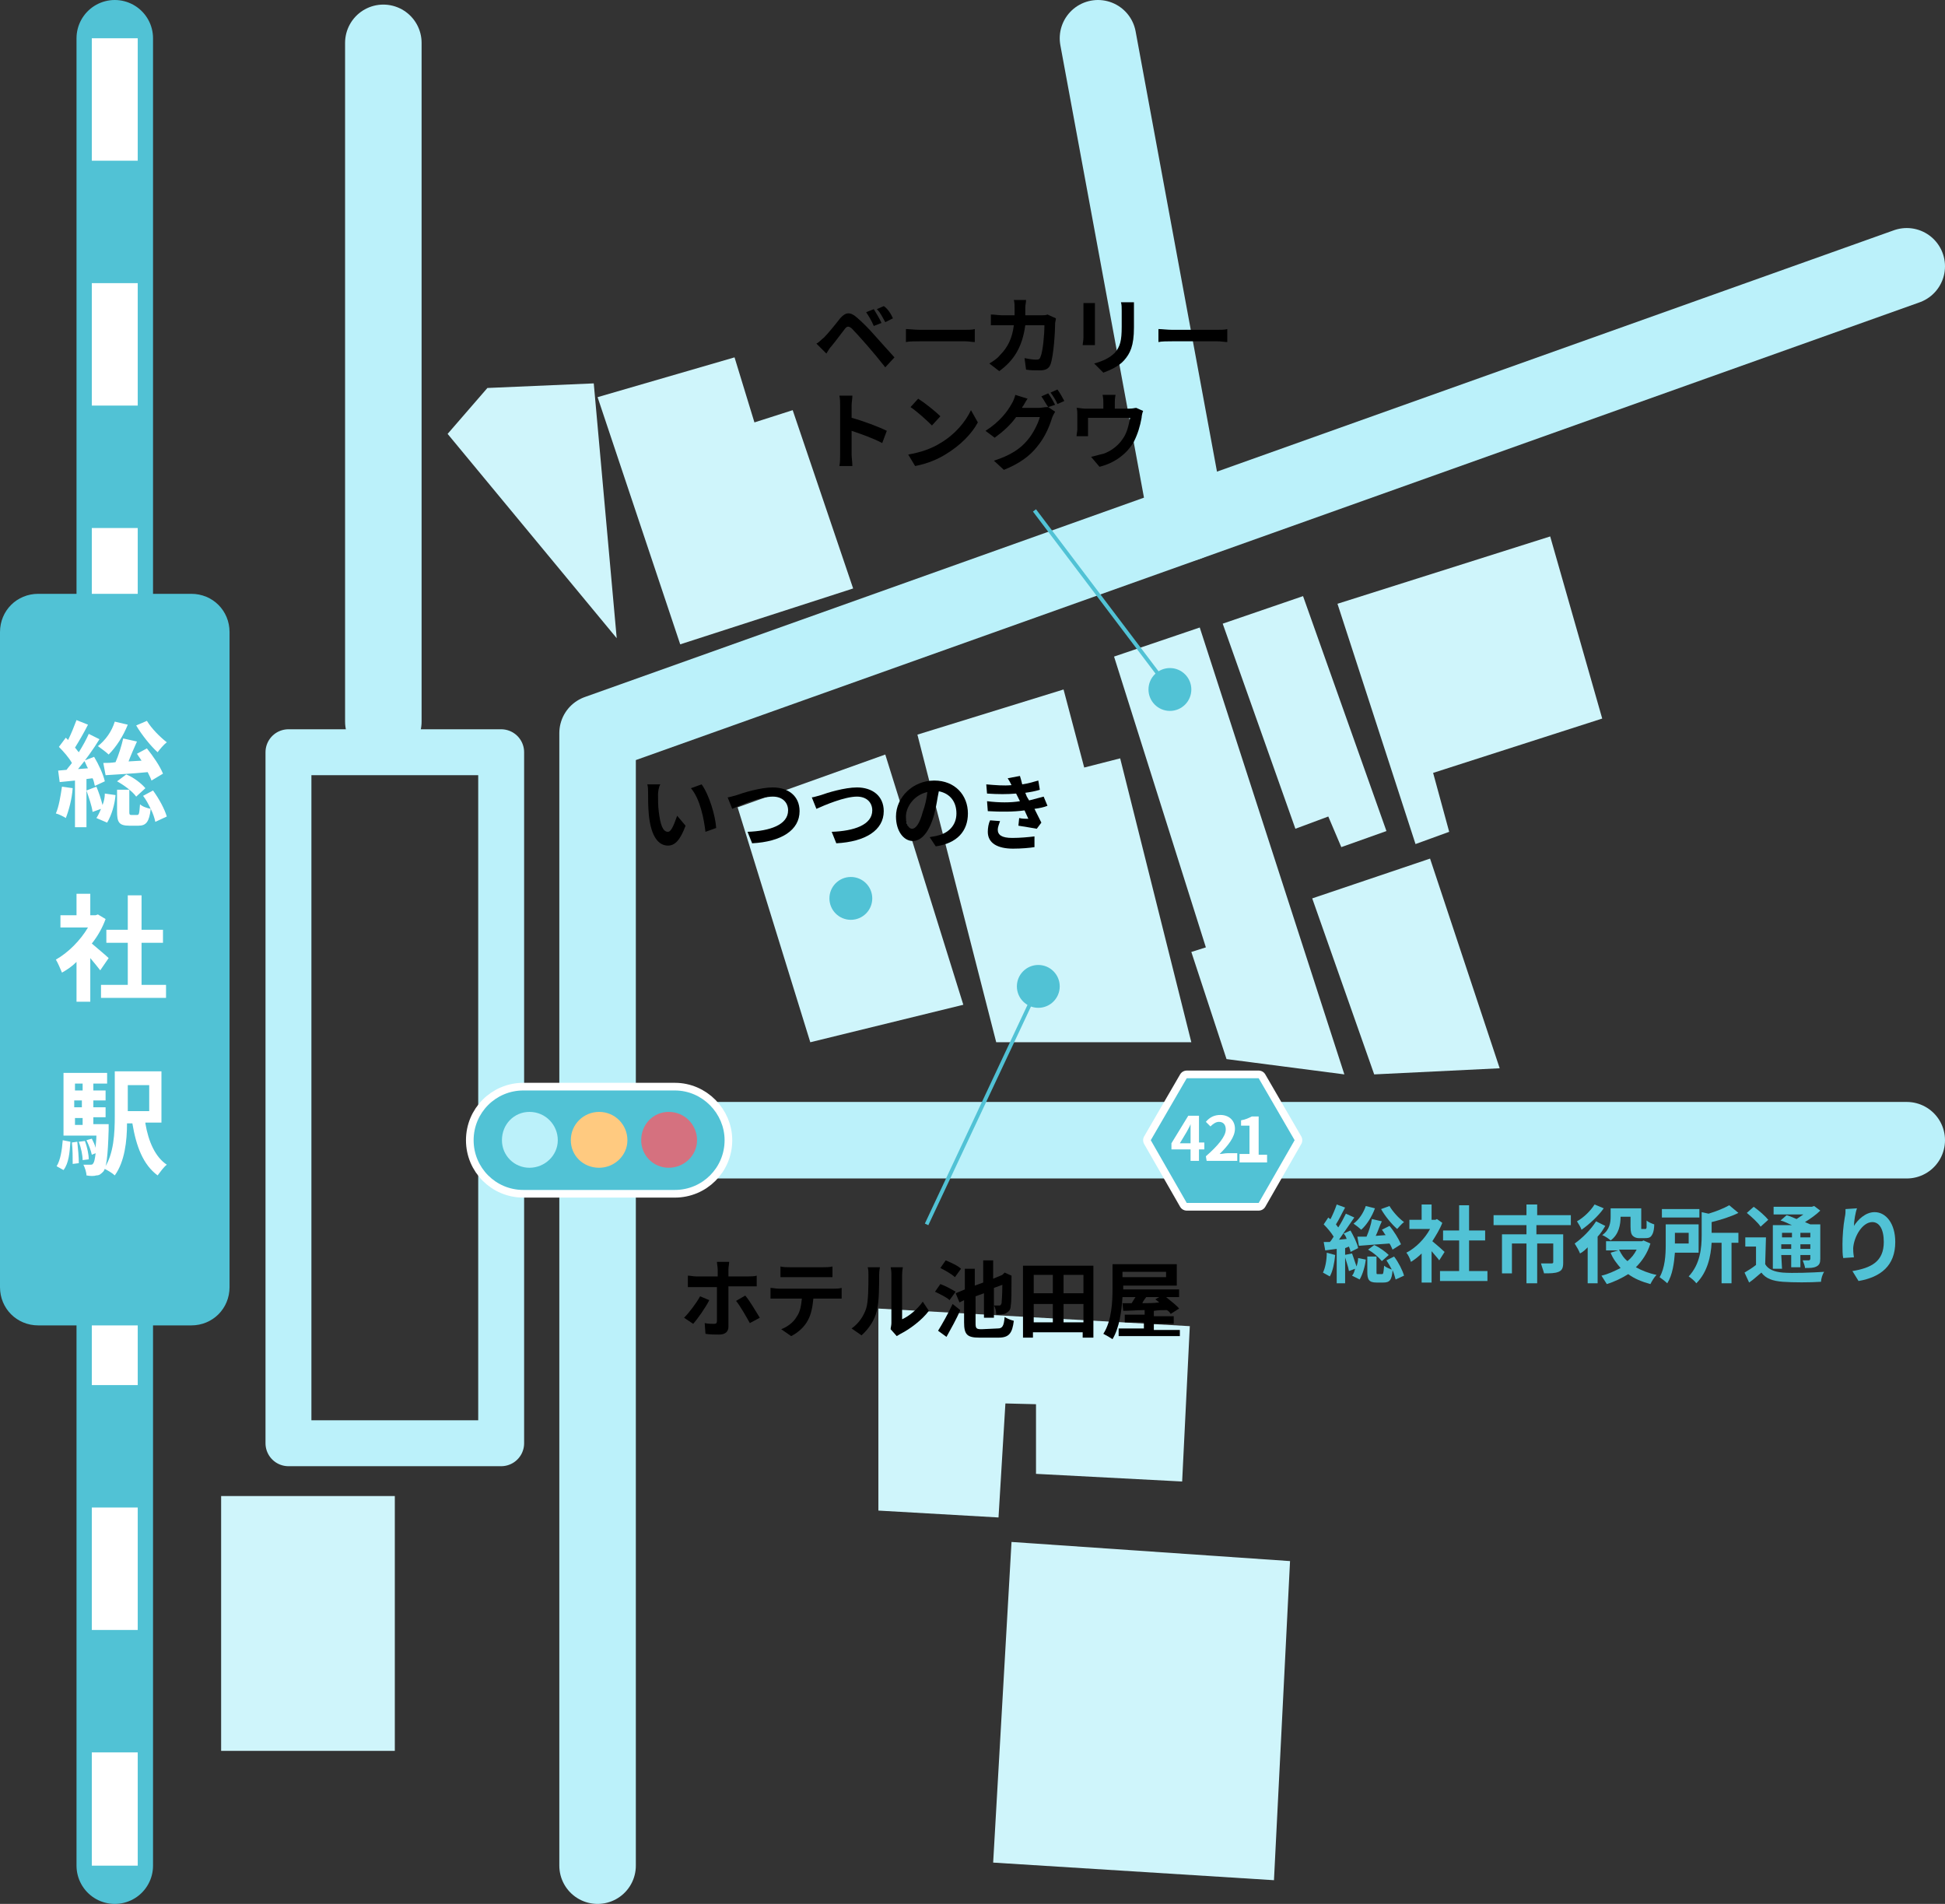 <?xml version="1.0" encoding="utf-8"?>
<!-- Generator: Adobe Illustrator 27.6.1, SVG Export Plug-In . SVG Version: 6.00 Build 0)  -->
<svg version="1.1" id="レイヤー_1" xmlns="http://www.w3.org/2000/svg" xmlns:xlink="http://www.w3.org/1999/xlink" x="0px"
	 y="0px" viewBox="0 0 254.2 248.8" style="enable-background:new 0 0 254.2 248.8;" xml:space="preserve">
<rect x="0" y="0" width="254.2" height="248.8" fill="#333333" stroke="none"/>
<style type="text/css">
	.st0{fill:none;stroke:#BBF1FA;stroke-width:6;stroke-linecap:round;stroke-linejoin:round;stroke-miterlimit:10;}
	.st1{fill:none;stroke:#51C2D5;stroke-width:10;stroke-linecap:round;stroke-linejoin:round;stroke-miterlimit:10;}
	.st2{fill:none;stroke:#FFFFFF;stroke-width:6;stroke-miterlimit:10;stroke-dasharray:16;}
	.st3{fill:none;stroke:#BBF1FA;stroke-width:10;stroke-linecap:round;stroke-linejoin:round;stroke-miterlimit:10;}
	.st4{fill:#CFF5FB;}
	.st5{fill:#51C2D5;}
	.st6{fill:none;stroke:#51C2D5;stroke-width:0.5;stroke-miterlimit:10;}
	.st7{fill:none;stroke:#FFFFFF;stroke-width:2;}
	.st8{fill:#D5717F;}
	.st9{fill:#FFCA80;}
	.st10{fill:#BBF1FA;}
	.st11{fill:none;stroke:#FFFFFF;stroke-width:2;stroke-linecap:round;stroke-linejoin:round;}
	.st12{fill:#FFFFFF;}
</style>
<g>
	<rect x="37.7" y="98.3" class="st0" width="27.8" height="90.3"/>
	<g>
		<line class="st1" x1="15" y1="5" x2="15" y2="243.8"/>
		<line class="st2" x1="15" y1="5" x2="15" y2="243.8"/>
	</g>
	<polyline class="st3" points="78.1,243.8 78.1,95.8 249.2,34.8 	"/>
	<line class="st3" x1="143.5" y1="5" x2="155.2" y2="68.3"/>
	<line class="st3" x1="78.1" y1="149" x2="249.2" y2="149"/>
	<polygon class="st4" points="105.9,136.2 96.4,105.5 115.7,98.6 125.9,131.3 	"/>
	<polygon class="st4" points="119.9,96 130.2,136.2 155.7,136.2 146.4,99.1 141.7,100.3 139,90.1 	"/>
	<polygon class="st4" points="175.7,140.4 160.3,138.4 155.7,124.4 157.6,123.8 145.6,85.8 156.8,82 	"/>
	<polygon class="st4" points="187.3,101 189.4,108.7 185,110.3 174.8,78.9 202.6,70.1 209.4,93.9 	"/>
	<polygon class="st4" points="159.8,81.5 170.3,77.9 181.2,108.6 175.3,110.7 173.6,106.7 169.3,108.3 	"/>
	<polygon class="st4" points="171.5,117.4 186.9,112.2 196,139.6 179.6,140.4 	"/>
	<polygon class="st4" points="114.8,171 114.8,197.4 130.5,198.3 131.4,183.4 135.4,183.5 135.4,192.6 154.5,193.6 155.5,173.3 	"/>
	<polygon class="st4" points="129.8,243.4 132.2,201.5 168.6,204 166.5,245.7 	"/>
	<polygon class="st4" points="88.9,84.2 78.1,51.9 96,46.7 98.6,55.2 103.6,53.6 111.5,76.9 	"/>
	<polygon class="st4" points="80.6,83.4 77.6,50.1 63.7,50.7 58.5,56.7 	"/>
	<g>
		<path class="st5" d="M30,168.2c0,2.8-2.2,5-5,5H5c-2.8,0-5-2.2-5-5V82.6c0-2.8,2.2-5,5-5h20c2.8,0,5,2.2,5,5V168.2z"/>
	</g>
	<g>
		<g>
			<path d="M86,103.8c0,0.7,0,1.5,0.1,2.3c0.2,1.6,0.5,2.6,1.2,2.6c0.5,0,0.9-1.3,1.2-2.1l1.1,1.3c-0.7,1.9-1.4,2.6-2.3,2.6
				c-1.2,0-2.2-1.1-2.5-4c-0.1-1-0.1-2.3-0.1-2.9c0-0.3,0-0.8-0.1-1.1h1.7C86.1,102.8,86,103.5,86,103.8z M93.6,108.2l-1.4,0.5
				c-0.2-1.7-0.7-4.3-1.9-5.7l1.4-0.5C92.7,103.9,93.5,106.6,93.6,108.2z"/>
			<path d="M96.3,103.9c0.8-0.3,3.1-1,4.7-1c2,0,3.5,1.1,3.5,3.1c0,2.5-2.4,4-6.2,4.2l-0.6-1.5c2.9-0.1,5.3-0.9,5.3-2.8
				c0-1-0.7-1.8-2-1.8c-1.6,0-4.2,1.1-5.3,1.6l-0.6-1.5C95.3,104.2,95.9,104,96.3,103.9z"/>
			<path d="M107.3,103.9c0.8-0.3,3.1-1,4.7-1c2,0,3.5,1.1,3.5,3.1c0,2.5-2.4,4-6.2,4.2l-0.6-1.5c2.9-0.1,5.3-0.9,5.3-2.8
				c0-1-0.7-1.8-2-1.8c-1.6,0-4.2,1.1-5.3,1.6l-0.6-1.5C106.3,104.2,106.9,104,107.3,103.9z"/>
			<path d="M121.5,109.4c0.4-0.1,0.7-0.1,1-0.2c1.4-0.3,2.5-1.3,2.5-2.9c0-1.5-0.8-2.6-2.3-2.9c-0.2,0.9-0.3,1.9-0.6,3
				c-0.6,2.2-1.6,3.5-2.8,3.5c-1.2,0-2.2-1.3-2.2-3.2c0-2.5,2.2-4.7,5-4.7c2.7,0,4.4,1.9,4.4,4.3c0,2.3-1.4,3.9-4.2,4.3L121.5,109.4
				z M120.6,106.1c0.3-0.8,0.5-1.7,0.6-2.6c-1.8,0.4-2.8,2-2.8,3.2c0,1.1,0.4,1.6,0.8,1.6C119.7,108.3,120.2,107.6,120.6,106.1z"/>
			<path d="M136.9,105.3c-0.5,0.2-1,0.3-1.7,0.4c0.3,0.6,0.6,1.2,0.9,1.8l-0.6,0.8c-0.6-0.1-1.7-0.3-2.4-0.4l0.1-1
				c0.4,0.1,0.9,0.1,1.2,0.1l-0.5-1.1c-1.4,0.2-3.1,0.2-4.8,0.1l-0.1-1.3c1.6,0.2,3.1,0.2,4.3,0l-0.2-0.4l-0.3-0.6
				c-1.1,0.1-2.4,0.1-3.8,0l-0.1-1.2c1.2,0.1,2.3,0.2,3.3,0.1l0,0c-0.2-0.4-0.3-0.6-0.5-0.9l1.6-0.3c0.1,0.3,0.2,0.7,0.3,1.1
				c0.7-0.1,1.4-0.3,2.1-0.5l0.2,1.2c-0.6,0.2-1.2,0.3-1.9,0.4l0.2,0.5l0.3,0.5c0.8-0.2,1.5-0.4,1.9-0.5L136.9,105.3z M130.7,107.3
				c-0.1,0.3-0.3,0.8-0.3,1.1c0,0.7,0.5,1.1,1.9,1.1c1,0,2.1-0.1,2.9-0.2v1.4c-0.6,0.1-1.7,0.2-2.8,0.2c-2,0-3.3-0.7-3.3-2.2
				c0-0.5,0.1-1.1,0.3-1.5L130.7,107.3z"/>
		</g>
	</g>
	<g>
		<path d="M107.7,44.1c0.5-0.5,1.4-1.6,2.1-2.5c0.7-0.8,1.3-0.9,2.2-0.1c0.7,0.6,1.6,1.5,2.2,2.2c0.7,0.8,1.9,2.1,2.7,3l-1.2,1.3
			c-0.7-0.9-1.7-2.1-2.4-2.9c-0.7-0.8-1.6-1.8-2-2.2c-0.4-0.3-0.6-0.3-0.9,0.1c-0.4,0.5-1.2,1.6-1.7,2.2c-0.3,0.3-0.5,0.7-0.7,1
			l-1.3-1.3C107.1,44.7,107.3,44.4,107.7,44.1z M115.2,42.2l-1,0.4c-0.3-0.7-0.6-1.2-1-1.8l1-0.4C114.5,40.9,115,41.7,115.2,42.2z
			 M116.7,41.6l-1,0.5c-0.4-0.7-0.6-1.2-1.1-1.7l0.9-0.4C116,40.3,116.5,41.1,116.7,41.6z"/>
		<path d="M118.4,43c0.4,0,1.2,0.1,1.8,0.1h5.9c0.5,0,1,0,1.3-0.1v1.7c-0.3,0-0.8-0.1-1.3-0.1h-5.9c-0.6,0-1.4,0-1.8,0.1V43z"/>
		<path d="M138,41.6c0,0.2-0.1,0.5-0.1,0.6c0,1.2-0.2,4.3-0.6,5.4c-0.2,0.6-0.7,0.8-1.4,0.8c-0.6,0-1.3,0-1.8-0.1l-0.2-1.5
			c0.5,0.1,1.1,0.2,1.5,0.2s0.5-0.1,0.6-0.4c0.3-0.7,0.5-2.9,0.5-4.1H134c-0.4,2.9-1.5,4.6-3.4,6l-1.3-1c0.5-0.3,1-0.6,1.4-1.1
			c1-1,1.6-2.2,1.8-3.9H131c-0.4,0-1,0-1.5,0v-1.4c0.5,0,1,0.1,1.5,0.1h1.6c0-0.3,0-0.6,0-1c0-0.2,0-0.7-0.1-1h1.6
			c0,0.3-0.1,0.7-0.1,1s0,0.7,0,1h2.1c0.3,0,0.6,0,0.8-0.1L138,41.6z"/>
		<path d="M143.1,39.6c0,0.2,0,0.5,0,0.8v3.7c0,0.3,0,0.7,0,1h-1.6c0-0.2,0.1-0.6,0.1-1v-3.7c0-0.2,0-0.6,0-0.8H143.1z M148.2,39.5
			c0,0.3,0,0.7,0,1.1v2.2c0,2.4-0.5,3.4-1.3,4.3c-0.7,0.8-1.9,1.3-2.7,1.6l-1.2-1.2c1.1-0.3,2-0.7,2.7-1.4c0.7-0.8,0.9-1.6,0.9-3.4
			v-2.1c0-0.4,0-0.8-0.1-1.1C146.5,39.5,148.2,39.5,148.2,39.5z"/>
		<path d="M151.4,43c0.4,0,1.2,0.1,1.8,0.1h5.9c0.5,0,1,0,1.3-0.1v1.7c-0.3,0-0.8-0.1-1.3-0.1h-5.9c-0.6,0-1.4,0-1.8,0.1V43z"/>
		<path d="M115.3,57.9c-1.1-0.6-2.8-1.2-4-1.6v3.1c0,0.3,0.1,1.1,0.1,1.5h-1.7c0.1-0.4,0.1-1.1,0.1-1.5V53c0-0.4,0-0.9-0.1-1.3h1.7
			c0,0.4-0.1,0.9-0.1,1.3v1.6c1.5,0.4,3.6,1.2,4.6,1.7L115.3,57.9z"/>
		<path d="M122.9,57.9c1.9-1.1,3.3-2.8,4-4.3l0.9,1.6c-0.8,1.5-2.3,3-4.1,4.1c-1.1,0.7-2.5,1.3-4.1,1.6l-0.9-1.5
			C120.4,59.1,121.8,58.6,122.9,57.9z M122.9,54.4l-1.1,1.2c-0.6-0.6-1.9-1.8-2.8-2.4l1-1.1C120.8,52.6,122.2,53.7,122.9,54.4z"/>
		<path d="M137,53.2l0.9,0.6c-0.1,0.2-0.3,0.5-0.4,0.8c-0.3,1-0.9,2.5-1.9,3.7c-1,1.3-2.4,2.3-4.4,3.1l-1.3-1.2
			c2.2-0.7,3.5-1.6,4.4-2.7c0.7-0.8,1.4-2.2,1.6-3h-3.1c-0.7,1-1.7,1.9-2.8,2.7l-1.2-0.9c1.9-1.2,2.9-2.6,3.4-3.5
			c0.2-0.3,0.4-0.8,0.5-1.2l1.6,0.5c-0.3,0.4-0.5,0.9-0.7,1.1v0.1h2.2c0.3,0,0.7-0.1,1-0.1L137,53.2c-0.3-0.4-0.6-1-0.9-1.4l0.9-0.4
			c0.3,0.4,0.7,1.1,0.9,1.5L137,53.2z M138.2,50.9c0.3,0.4,0.7,1.1,0.9,1.5l-0.9,0.4c-0.2-0.5-0.6-1.1-0.9-1.5L138.2,50.9z"/>
		<path d="M149.4,53.7c-0.1,0.2-0.2,0.7-0.2,0.9c-0.2,1.1-0.5,2.1-1,3.1c-0.9,1.6-2.5,2.8-4.5,3.3l-1.1-1.3c0.5-0.1,1.1-0.3,1.6-0.4
			c0.9-0.3,1.9-1,2.5-1.9c0.6-0.8,0.8-1.8,1-2.8h-5.5v1.6c0,0.3,0,0.6,0,0.8h-1.5c0-0.3,0.1-0.6,0.1-0.9v-1.9c0-0.2,0-0.7-0.1-0.9
			c0.4,0,0.7,0.1,1.1,0.1h2.4v-0.8c0-0.3,0-0.5-0.1-1h1.7c-0.1,0.5-0.1,0.7-0.1,1v0.8h1.9c0.5,0,0.7-0.1,0.9-0.1L149.4,53.7z"/>
	</g>
	<circle class="st5" cx="152.9" cy="90.1" r="2.8"/>
	<circle class="st5" cx="111.2" cy="117.4" r="2.8"/>
	<g>
		<g>
			<path d="M92.7,169.9c-0.5,1-1.5,2.4-2.1,3.1l-1.2-0.8c0.7-0.7,1.6-1.9,2.1-2.8L92.7,169.9z M95.2,168.3v5.1c0,0.6-0.4,1-1.2,1
				c-0.6,0-1.2,0-1.8-0.1l-0.1-1.4c0.5,0.1,0.9,0.1,1.2,0.1c0.3,0,0.4-0.1,0.4-0.4c0-0.4,0-3.9,0-4.4l0,0H91c-0.3,0-0.7,0-1.1,0
				v-1.5c0.3,0,0.7,0.1,1.1,0.1h2.8v-0.9c0-0.3-0.1-0.8-0.1-1h1.6c0,0.2-0.1,0.7-0.1,1v0.9h2.6c0.3,0,0.8,0,1.1-0.1v1.4
				c-0.3,0-0.8,0-1.1,0h-2.6V168.3z M97.4,169.3c0.6,0.7,1.4,2.1,1.9,2.9l-1.3,0.7c-0.5-0.9-1.3-2.3-1.8-2.9L97.4,169.3z"/>
			<path d="M109,168.4c0.2,0,0.7,0,1-0.1v1.4c-0.3,0-0.7,0-1,0h-2.7c-0.1,1.1-0.3,2.1-0.7,2.8c-0.4,0.8-1.2,1.6-2.2,2.1l-1.3-0.9
				c0.8-0.3,1.6-0.9,2-1.6c0.5-0.7,0.6-1.5,0.7-2.4h-3c-0.3,0-0.7,0-1.1,0v-1.4c0.3,0,0.7,0.1,1.1,0.1L109,168.4L109,168.4z
				 M103.2,166.9c-0.4,0-0.8,0-1.2,0v-1.4c0.4,0.1,0.8,0.1,1.2,0.1h4.4c0.4,0,0.8,0,1.2-0.1v1.4c-0.4,0-0.8,0-1.2,0H103.2z"/>
			<path d="M111.3,173.6c1-0.7,1.6-1.7,1.9-2.6c0.3-0.9,0.3-3,0.3-4.4c0-0.4,0-0.7-0.1-1h1.6c0,0-0.1,0.5-0.1,1c0,1.3,0,3.6-0.3,4.7
				c-0.3,1.2-1,2.3-2,3.2L111.3,173.6z M116.4,173.7c0-0.2,0.1-0.5,0.1-0.8v-6.4c0-0.5-0.1-0.9-0.1-0.9h1.6c0,0-0.1,0.5-0.1,1v5.8
				c0.9-0.4,2-1.3,2.7-2.3l0.8,1.2c-0.9,1.2-2.5,2.4-3.7,3c-0.2,0.1-0.3,0.2-0.5,0.3L116.4,173.7z"/>
			<path d="M124.1,169.9c-0.4-0.4-1.3-0.8-1.9-1.1l0.7-1c0.6,0.2,1.5,0.7,2,1L124.1,169.9z M122.6,173.9c0.5-0.8,1.3-2.2,1.9-3.5
				l1,0.8c-0.5,1.2-1.2,2.4-1.8,3.5L122.6,173.9z M124.8,166.9c-0.4-0.4-1.3-0.9-1.9-1.2l0.7-1c0.7,0.3,1.6,0.7,2,1.1L124.8,166.9z
				 M130.4,173.6c0.6,0,0.8-0.3,0.9-1.5c0.3,0.2,0.8,0.4,1.2,0.5c-0.2,1.6-0.6,2.2-2,2.2H128c-1.6,0-2-0.4-2-2v-2.9l-0.6,0.3
				l-0.5-1.2l1.2-0.5v-2.7h1.3v2.2l1.1-0.4v-2.9h1.3v2.4l1.2-0.5l0.1-0.1l0.2-0.2l0.9,0.4v0.2c0,1.9,0,3.2-0.1,3.7
				c0,0.6-0.3,0.8-0.6,1s-0.9,0.2-1.3,0.2c0-0.4-0.1-0.9-0.3-1.2c0.2,0,0.5,0,0.7,0c0.1,0,0.2,0,0.3-0.3c0-0.2,0.1-0.9,0.1-2.4
				l-1.1,0.4v3.9h-1.3V169l-1.1,0.4v3.5c0,0.7,0.1,0.8,0.8,0.8L130.4,173.6L130.4,173.6z"/>
			<path d="M142.9,165.4v9.4h-1.4v-0.7H135v0.7h-1.3v-9.4H142.9z M135.1,166.6v2.4h2.5v-2.4H135.1z M135.1,172.8h2.5v-2.4h-2.5
				V172.8z M141.6,166.6H139v2.4h2.6V166.6z M141.6,172.8v-2.4H139v2.4H141.6z"/>
			<path d="M154.2,173.6v1h-8v-1h3.3v-0.8H147v-1h2.6v-0.6c-1,0-2,0.1-2.8,0.1l-0.1-1h1.2c0.2-0.3,0.3-0.5,0.5-0.8h-1.7
				c-0.1,1.8-0.4,4-1.3,5.5c-0.3-0.2-0.8-0.5-1.2-0.7c1.1-1.7,1.2-4.2,1.2-5.9v-3.2h8.4v2.8h-7v0.4v0.1h7.3v1h-1.7
				c0.6,0.5,1.4,1.1,1.7,1.5l-1.1,0.7c-0.1-0.2-0.3-0.4-0.5-0.5c-0.6,0-1.1,0-1.7,0.1v0.7h2.6v1h-2.6v0.8h3.4V173.6z M146.7,166.2
				v0.7h5.7v-0.7H146.7z M149.8,169.5c-0.2,0.3-0.4,0.5-0.5,0.8c0.7,0,1.4,0,2.2-0.1c-0.2-0.2-0.4-0.3-0.5-0.4l0.5-0.3H149.8z"/>
		</g>
	</g>
	<g>
		<path class="st5" d="M174.5,164c-0.1,1-0.3,2.1-0.7,2.8c-0.2-0.1-0.7-0.4-0.9-0.5c0.3-0.6,0.5-1.6,0.5-2.6L174.5,164z
			 M175.8,163.1v4.6h-1.1v-4.5l-1.5,0.2l-0.2-1.1h0.8c0.2-0.2,0.3-0.4,0.5-0.7c-0.3-0.5-0.8-1.1-1.3-1.6l0.6-0.9
			c0.1,0.1,0.2,0.2,0.3,0.2c0.3-0.6,0.6-1.3,0.8-1.9l1.1,0.4c-0.4,0.7-0.8,1.6-1.2,2.2c0.1,0.1,0.2,0.3,0.3,0.4
			c0.4-0.6,0.7-1.2,1-1.8l1.1,0.5c-0.6,0.9-1.4,2-2,2.9l1-0.1c-0.1-0.3-0.2-0.5-0.4-0.7l0.9-0.4c0.4,0.7,0.9,1.7,1,2.3l-1,0.5
			c0-0.2-0.1-0.4-0.2-0.7L175.8,163.1z M176.7,163.8c0.2,0.5,0.4,1.2,0.6,1.7c0.1-0.4,0.2-0.7,0.2-1.1l1,0.2
			c-0.1,0.9-0.4,1.9-0.8,2.6l-1-0.5c0.2-0.2,0.3-0.5,0.4-0.9l-0.8,0.3c-0.1-0.6-0.4-1.4-0.6-2.1L176.7,163.8z M179.7,157.9
			c-0.4,1.1-1.1,2.2-1.8,2.8c-0.2-0.2-0.7-0.6-1-0.8c0.7-0.5,1.3-1.4,1.6-2.3L179.7,157.9z M182,163.3c-0.1-0.2-0.2-0.5-0.4-0.8
			c-1.4,0.1-2.9,0.2-4,0.3l-0.2-1.2c0.3,0,0.7,0,1.2,0c0.3-0.7,0.6-1.6,0.7-2.3l1.3,0.3c-0.3,0.6-0.5,1.3-0.8,1.9l1.3-0.1
			c-0.2-0.2-0.3-0.5-0.5-0.7l1-0.5c0.6,0.7,1.2,1.7,1.5,2.4L182,163.3z M182.2,164.2c0.6,0.8,1.1,1.8,1.3,2.5l-1.1,0.5
			c-0.1-0.3-0.2-0.8-0.4-1.2c-0.1,1.3-0.4,1.6-1.2,1.6h-0.9c-1,0-1.2-0.4-1.2-1.4v-2h1.2v2c0,0.3,0,0.3,0.2,0.3h0.5
			c0.2,0,0.2-0.1,0.3-1.1c0.2,0.2,0.7,0.4,1,0.5c-0.2-0.4-0.5-0.9-0.7-1.2L182.2,164.2z M179.6,162.7c0.7,0.3,1.5,0.9,1.9,1.3
			l-0.9,0.8c-0.4-0.5-1.1-1.1-1.8-1.5L179.6,162.7z M181.6,157.6c0.4,0.7,1.2,1.6,1.9,2.1c-0.3,0.2-0.7,0.7-0.9,0.9
			c-0.7-0.6-1.6-1.7-2.1-2.6L181.6,157.6z"/>
		<path class="st5" d="M188.1,164.7c-0.2-0.3-0.6-0.7-1-1.2v4.1h-1.3v-3.8c-0.4,0.4-0.9,0.8-1.4,1.1c-0.1-0.4-0.4-1-0.6-1.2
			c1.2-0.6,2.4-1.8,3.1-3.1h-2.7v-1.2h1.6v-2h1.3v2h0.5l0.2-0.1l0.7,0.5c-0.3,0.8-0.8,1.6-1.3,2.4c0.5,0.4,1.4,1.2,1.6,1.4
			L188.1,164.7z M194.4,166.1v1.3h-6.2v-1.3h2.5v-4h-2.1v-1.3h2.1v-3.3h1.3v3.3h2.1v1.3H192v4H194.4z"/>
		<path class="st5" d="M200.8,160.1v1.2h3.5v3.7c0,0.6-0.1,1-0.6,1.2s-1.1,0.2-1.9,0.2c-0.1-0.4-0.3-0.9-0.4-1.3c0.5,0,1.2,0,1.4,0
			s0.2-0.1,0.2-0.2v-2.4h-2.1v5.2h-1.4v-5.2h-1.9v3.9h-1.3v-5.1h3.2v-1.2h-4.3v-1.3h4.3v-1.4h1.4v1.4h4.4v1.3L200.8,160.1
			L200.8,160.1z"/>
		<path class="st5" d="M209.8,160.2c-0.3,0.5-0.6,1-1,1.4v6.1h-1.3V163c-0.3,0.3-0.6,0.6-1,0.8c-0.1-0.3-0.5-1-0.7-1.3
			c1-0.7,2.1-1.8,2.8-2.9L209.8,160.2z M209.6,157.9c-0.7,1-1.9,2.1-2.9,2.8c-0.1-0.3-0.4-0.8-0.6-1.1c0.9-0.5,1.8-1.4,2.3-2.2
			L209.6,157.9z M215.7,162.5c-0.4,1.3-1.1,2.3-1.9,3.1c0.7,0.4,1.7,0.8,2.7,1c-0.3,0.3-0.6,0.8-0.8,1.2c-1.1-0.3-2.1-0.7-2.9-1.3
			c-0.8,0.5-1.8,1-2.8,1.3c-0.2-0.3-0.5-0.8-0.7-1.1c0.9-0.2,1.7-0.6,2.5-1c-0.5-0.6-1-1.2-1.3-2l1-0.3h-1.6v-1.2h4.7l0.2-0.1
			L215.7,162.5z M211.8,159c0,1-0.2,2.3-1.3,3.1c-0.2-0.2-0.8-0.6-1.1-0.7c1-0.7,1.1-1.7,1.1-2.4v-1.1h4v2.4c0,0.2,0,0.3,0,0.3
			s0.1,0,0.2,0h0.2c0.1,0,0.1,0,0.2,0c0,0,0.1-0.1,0.1-0.2c0-0.2,0-0.5,0-0.9c0.2,0.2,0.7,0.4,1,0.5c0,0.5-0.1,1-0.2,1.2
			c-0.1,0.2-0.2,0.4-0.4,0.5s-0.5,0.1-0.7,0.1h-0.7c-0.3,0-0.6-0.1-0.8-0.3s-0.3-0.5-0.3-1.2V159L211.8,159L211.8,159z M211.6,163.3
			c0.3,0.6,0.6,1.1,1.1,1.5c0.5-0.4,0.9-0.9,1.2-1.5H211.6z"/>
		<path class="st5" d="M218.9,163.7c-0.1,1.3-0.3,2.9-1,4c-0.2-0.2-0.7-0.6-1-0.8c0.7-1.2,0.8-2.9,0.8-4.2V160h4.3v3.7H218.9z
			 M222.1,159.1h-4.9V158h4.9V159.1z M218.9,161.1v1.4h1.8v-1.4H218.9z M227.3,162.4h-1v5.3H225v-5.3h-1.3c-0.1,1.7-0.5,3.8-2,5.3
			c-0.2-0.3-0.7-0.7-1-0.9c1.5-1.6,1.7-3.7,1.7-5.4v-3l0.9,0.2c1-0.3,2-0.7,2.7-1.1l1.2,1c-1,0.5-2.3,0.9-3.5,1.2v1.4h3.5v1.3H227.3
			z"/>
		<path class="st5" d="M230.7,165.2c0.4,0.7,1.2,1,2.3,1.1c1.3,0.1,3.9,0,5.4-0.1c-0.2,0.3-0.4,0.9-0.4,1.3c-1.4,0.1-3.7,0.1-5,0
			s-2.2-0.4-2.8-1.2c-0.5,0.4-1,0.9-1.6,1.3l-0.6-1.3c0.5-0.3,1-0.6,1.5-1v-2.4h-1.4v-1.2h2.7L230.7,165.2L230.7,165.2z
			 M230.1,160.3c-0.3-0.5-1.2-1.3-1.8-1.8l0.9-0.8c0.7,0.5,1.5,1.2,1.9,1.7L230.1,160.3z M232.9,165.8h-1.2v-5.7h2.5
			c-0.5-0.2-1-0.5-1.5-0.6l0.8-0.7c0.4,0.1,0.8,0.3,1.3,0.5c0.3-0.2,0.6-0.4,0.9-0.6h-3.9v-1h5l0.3-0.1l0.8,0.6
			c-0.5,0.5-1.2,1-2,1.5c0.2,0.1,0.5,0.2,0.7,0.3h1.3v4.5c0,0.5-0.1,0.8-0.5,1s-0.8,0.2-1.5,0.2c0-0.3-0.2-0.7-0.3-1
			c0.3,0,0.7,0,0.8,0s0.2-0.1,0.2-0.2V164h-1.3v1.6h-1.2V164h-1.3L232.9,165.8L232.9,165.8z M232.9,161.1v0.6h1.3v-0.6H232.9z
			 M234.1,163.2v-0.6h-1.3v0.6H234.1z M236.6,161.1h-1.3v0.6h1.3V161.1z M236.6,163.2v-0.6h-1.3v0.6H236.6z"/>
		<path class="st5" d="M242.7,157.9c-0.2,0.5-0.4,1.7-0.4,2.3c0.5-0.8,1.5-1.8,2.7-1.8c1.5,0,2.7,1.5,2.7,3.9c0,3.1-1.9,4.6-4.8,5.1
			l-0.8-1.3c2.4-0.4,4.1-1.2,4.1-3.8c0-1.7-0.6-2.6-1.5-2.6c-1.3,0-2.4,1.9-2.5,3.4c0,0.3,0,0.6,0.1,1.2l-1.4,0.1
			c-0.1-0.4-0.1-1.1-0.1-1.8c0-1,0.1-2.4,0.3-3.5c0.1-0.4,0.1-0.8,0.1-1.1L242.7,157.9z"/>
	</g>
	<circle class="st5" cx="135.7" cy="128.9" r="2.8"/>
	<line class="st6" x1="152.9" y1="90.1" x2="135.2" y2="66.7"/>
	<g>
		<g>
			<path class="st7" d="M94.7,149c0,3.6-2.9,6.5-6.5,6.5H68.4c-3.6,0-6.5-2.9-6.5-6.5l0,0c0-3.6,2.9-6.5,6.5-6.5h19.8
				C91.8,142.5,94.7,145.5,94.7,149L94.7,149z"/>
			<g>
				<path class="st7" d="M91.1,149c0-2-1.6-3.7-3.7-3.7c-2,0-3.6,1.6-3.6,3.7c0,2,1.6,3.6,3.6,3.6S91.1,151,91.1,149z"/>
				<path class="st7" d="M82,149c0-2-1.6-3.7-3.7-3.7c-2,0-3.7,1.6-3.7,3.7c0,2,1.6,3.6,3.7,3.6C80.3,152.6,82,151,82,149z"/>
				<path class="st7" d="M72.9,149c0-2-1.6-3.7-3.7-3.7c-2,0-3.6,1.6-3.6,3.7c0,2,1.6,3.6,3.6,3.6C71.2,152.6,72.9,151,72.9,149z"/>
			</g>
		</g>
		<g>
			<path class="st5" d="M94.7,149c0,3.6-2.9,6.5-6.5,6.5H68.4c-3.6,0-6.5-2.9-6.5-6.5l0,0c0-3.6,2.9-6.5,6.5-6.5h19.8
				C91.8,142.5,94.7,145.5,94.7,149L94.7,149z"/>
			<g>
				<path class="st8" d="M91.1,149c0-2-1.6-3.7-3.7-3.7c-2,0-3.6,1.6-3.6,3.7c0,2,1.6,3.6,3.6,3.6S91.1,151,91.1,149z"/>
				<path class="st9" d="M82,149c0-2-1.6-3.7-3.7-3.7c-2,0-3.7,1.6-3.7,3.7c0,2,1.6,3.6,3.7,3.6C80.3,152.6,82,151,82,149z"/>
				<path class="st10" d="M72.9,149c0-2-1.6-3.7-3.7-3.7c-2,0-3.6,1.6-3.6,3.7c0,2,1.6,3.6,3.6,3.6C71.2,152.6,72.9,151,72.9,149z"
					/>
			</g>
		</g>
	</g>
	<g>
		<polygon class="st11" points="155.1,157.2 150.4,149 155.1,140.9 164.5,140.9 169.2,149 164.5,157.2 		"/>
		<polygon class="st5" points="155.1,157.2 150.4,149 155.1,140.9 164.5,140.9 169.2,149 164.5,157.2 		"/>
	</g>
	<g>
		<path class="st12" d="M157.4,150.2h-0.7v1.5h-1.1v-1.5h-2.5v-0.8l2.2-3.6h1.4v3.5h0.7L157.4,150.2L157.4,150.2z M155.6,149.3v-1.2
			c0-0.3,0-0.9,0-1.2l0,0c-0.1,0.3-0.3,0.6-0.5,1l-0.9,1.5h1.4V149.3z"/>
		<path class="st12" d="M157.6,151.1c1.6-1.4,2.6-2.6,2.6-3.5c0-0.6-0.3-1-0.9-1c-0.4,0-0.8,0.3-1.1,0.6l-0.6-0.6
			c0.5-0.6,1.1-0.9,1.9-0.9c1.1,0,1.9,0.7,1.9,1.8s-0.9,2.2-2,3.3c0.3,0,0.7-0.1,1-0.1h1.3v1h-4L157.6,151.1L157.6,151.1z"/>
		<path class="st12" d="M162,150.8h1.3v-3.7h-1.1v-0.7c0.6-0.1,1-0.3,1.4-0.5h0.9v5h1.1v1H162V150.8z"/>
	</g>
	<g>
		<g>
			<path class="st12" d="M9.5,103c-0.1,1.4-0.5,2.9-0.9,3.9c-0.3-0.2-0.9-0.5-1.3-0.6c0.4-0.9,0.6-2.2,0.8-3.5L9.5,103z M11.3,101.8
				v6.3H9.8V102l-2,0.2l-0.2-1.5l1.1-0.1c0.2-0.3,0.5-0.6,0.7-0.9C9,99,8.3,98.2,7.7,97.6l0.9-1.2c0.1,0.1,0.2,0.2,0.3,0.3
				c0.4-0.8,0.8-1.8,1.1-2.6l1.5,0.6c-0.5,1-1.2,2.2-1.7,3c0.2,0.2,0.3,0.4,0.5,0.6c0.5-0.8,1-1.7,1.3-2.4l1.4,0.7
				c-0.8,1.3-1.8,2.7-2.8,3.9l1.3-0.1c-0.2-0.3-0.3-0.7-0.5-1l1.3-0.5c0.6,1,1.2,2.3,1.4,3.2l-1.3,0.6c-0.1-0.3-0.1-0.6-0.3-1
				L11.3,101.8z M12.6,102.8c0.3,0.7,0.6,1.6,0.8,2.4c0.2-0.5,0.3-1,0.3-1.5l1.4,0.2c-0.1,1.2-0.5,2.6-1.1,3.6l-1.4-0.6
				c0.2-0.3,0.4-0.7,0.6-1.2l-1.1,0.4c-0.1-0.8-0.5-1.9-0.8-2.8L12.6,102.8z M16.7,94.7c-0.6,1.5-1.5,2.9-2.5,3.9
				c-0.3-0.3-1-0.8-1.4-1.1c1-0.8,1.8-1.9,2.2-3.2L16.7,94.7z M19.8,102c-0.1-0.3-0.3-0.7-0.5-1.1c-2,0.2-4,0.3-5.5,0.4l-0.3-1.6
				c0.5,0,1,0,1.6-0.1c0.4-0.9,0.8-2.2,1-3.1l1.8,0.4c-0.4,0.9-0.8,1.8-1.1,2.6l1.7-0.1c-0.2-0.3-0.4-0.6-0.6-0.9l1.3-0.7
				c0.8,1,1.7,2.3,2.1,3.3L19.8,102z M20,103.3c0.8,1.1,1.5,2.4,1.8,3.4l-1.5,0.7c-0.1-0.5-0.3-1.1-0.6-1.7
				c-0.2,1.7-0.6,2.2-1.6,2.2h-1.2c-1.4,0-1.6-0.5-1.6-1.9v-2.8h1.6v2.8c0,0.4,0,0.5,0.3,0.5h0.7c0.3,0,0.3-0.2,0.4-1.4
				c0.3,0.3,0.9,0.5,1.4,0.6c-0.3-0.6-0.6-1.2-1-1.7L20,103.3z M16.5,101.2c1,0.4,2,1.2,2.5,1.8l-1.2,1.1c-0.5-0.7-1.6-1.5-2.5-2
				L16.5,101.2z M19.2,94.2c0.6,1,1.7,2.1,2.6,2.8c-0.4,0.3-0.9,0.9-1.2,1.3c-0.9-0.8-2.1-2.3-2.8-3.5L19.2,94.2z"/>
			<path class="st12" d="M13.1,126.8c-0.3-0.4-0.8-1-1.3-1.6v5.7H10v-5.2c-0.6,0.6-1.2,1-1.9,1.4c-0.2-0.5-0.6-1.4-0.8-1.7
				c1.6-0.9,3.2-2.5,4.2-4.2H7.9v-1.6H10v-2.8h1.8v2.8h0.7l0.3-0.1l1,0.6c-0.4,1.1-1,2.2-1.8,3.2c0.7,0.6,1.9,1.6,2.2,1.9
				L13.1,126.8z M21.7,128.7v1.7h-8.5v-1.7h3.5v-5.5h-2.8v-1.7h2.8V117h1.8v4.5h2.8v1.7h-2.8v5.5H21.7z"/>
			<path class="st12" d="M7.4,152.4c0.5-0.8,0.7-2.1,0.8-3.4l1,0.2c-0.1,1.4-0.2,2.8-0.9,3.7L7.4,152.4z M14.2,147c0,0,0,0.4,0,0.6
				c-0.1,3.6-0.3,5-0.7,5.5c-0.3,0.3-0.5,0.5-0.9,0.5c-0.3,0.1-0.8,0.1-1.3,0c0-0.4-0.2-1-0.4-1.4c0.4,0,0.8,0,0.9,0
				c0.2,0,0.3,0,0.4-0.2c0.1-0.1,0.2-0.5,0.3-1.3l-0.5,0.2c-0.1-0.5-0.4-1.3-0.7-1.9l0.7-0.2c0.2,0.4,0.4,0.8,0.5,1.2
				c0-0.5,0.1-1,0.1-1.6H8.3v-8.2H14v1.4h-1.8v0.9h1.6v1.3h-1.6v0.9h1.6v1.3h-1.6v0.9h2V147z M10.1,149.2c0.1,0.9,0.2,2,0.2,2.8
				l-0.8,0.1c0-0.8,0-1.9-0.1-2.8L10.1,149.2z M9.8,141.6v0.9h1v-0.9H9.8z M10.7,143.8h-1v0.9h1V143.8z M9.8,147h1v-0.9h-1V147z
				 M11.1,149.1c0.3,0.8,0.5,1.8,0.5,2.4l-0.8,0.1c0-0.6-0.2-1.6-0.5-2.4L11.1,149.1z M19,146.8c0.4,2.4,1.3,4.4,2.8,5.4
				c-0.4,0.3-0.9,1-1.2,1.4c-1.9-1.4-2.8-3.8-3.3-6.8h-0.7c0,2.3-0.3,5-1.6,6.8c-0.3-0.3-1-0.7-1.4-0.9c1.3-1.9,1.4-4.7,1.4-6.9V140
				h6.1v6.7H19V146.8z M16.7,141.8v3.4h2.8v-3.4H16.7z"/>
		</g>
	</g>
	<line class="st3" x1="50.1" y1="5.6" x2="50.1" y2="94.3"/>
	<rect x="28.9" y="195.5" class="st4" width="22.7" height="33.3"/>
	<line class="st6" x1="135.7" y1="128.9" x2="121.1" y2="160"/>
</g>
</svg>
